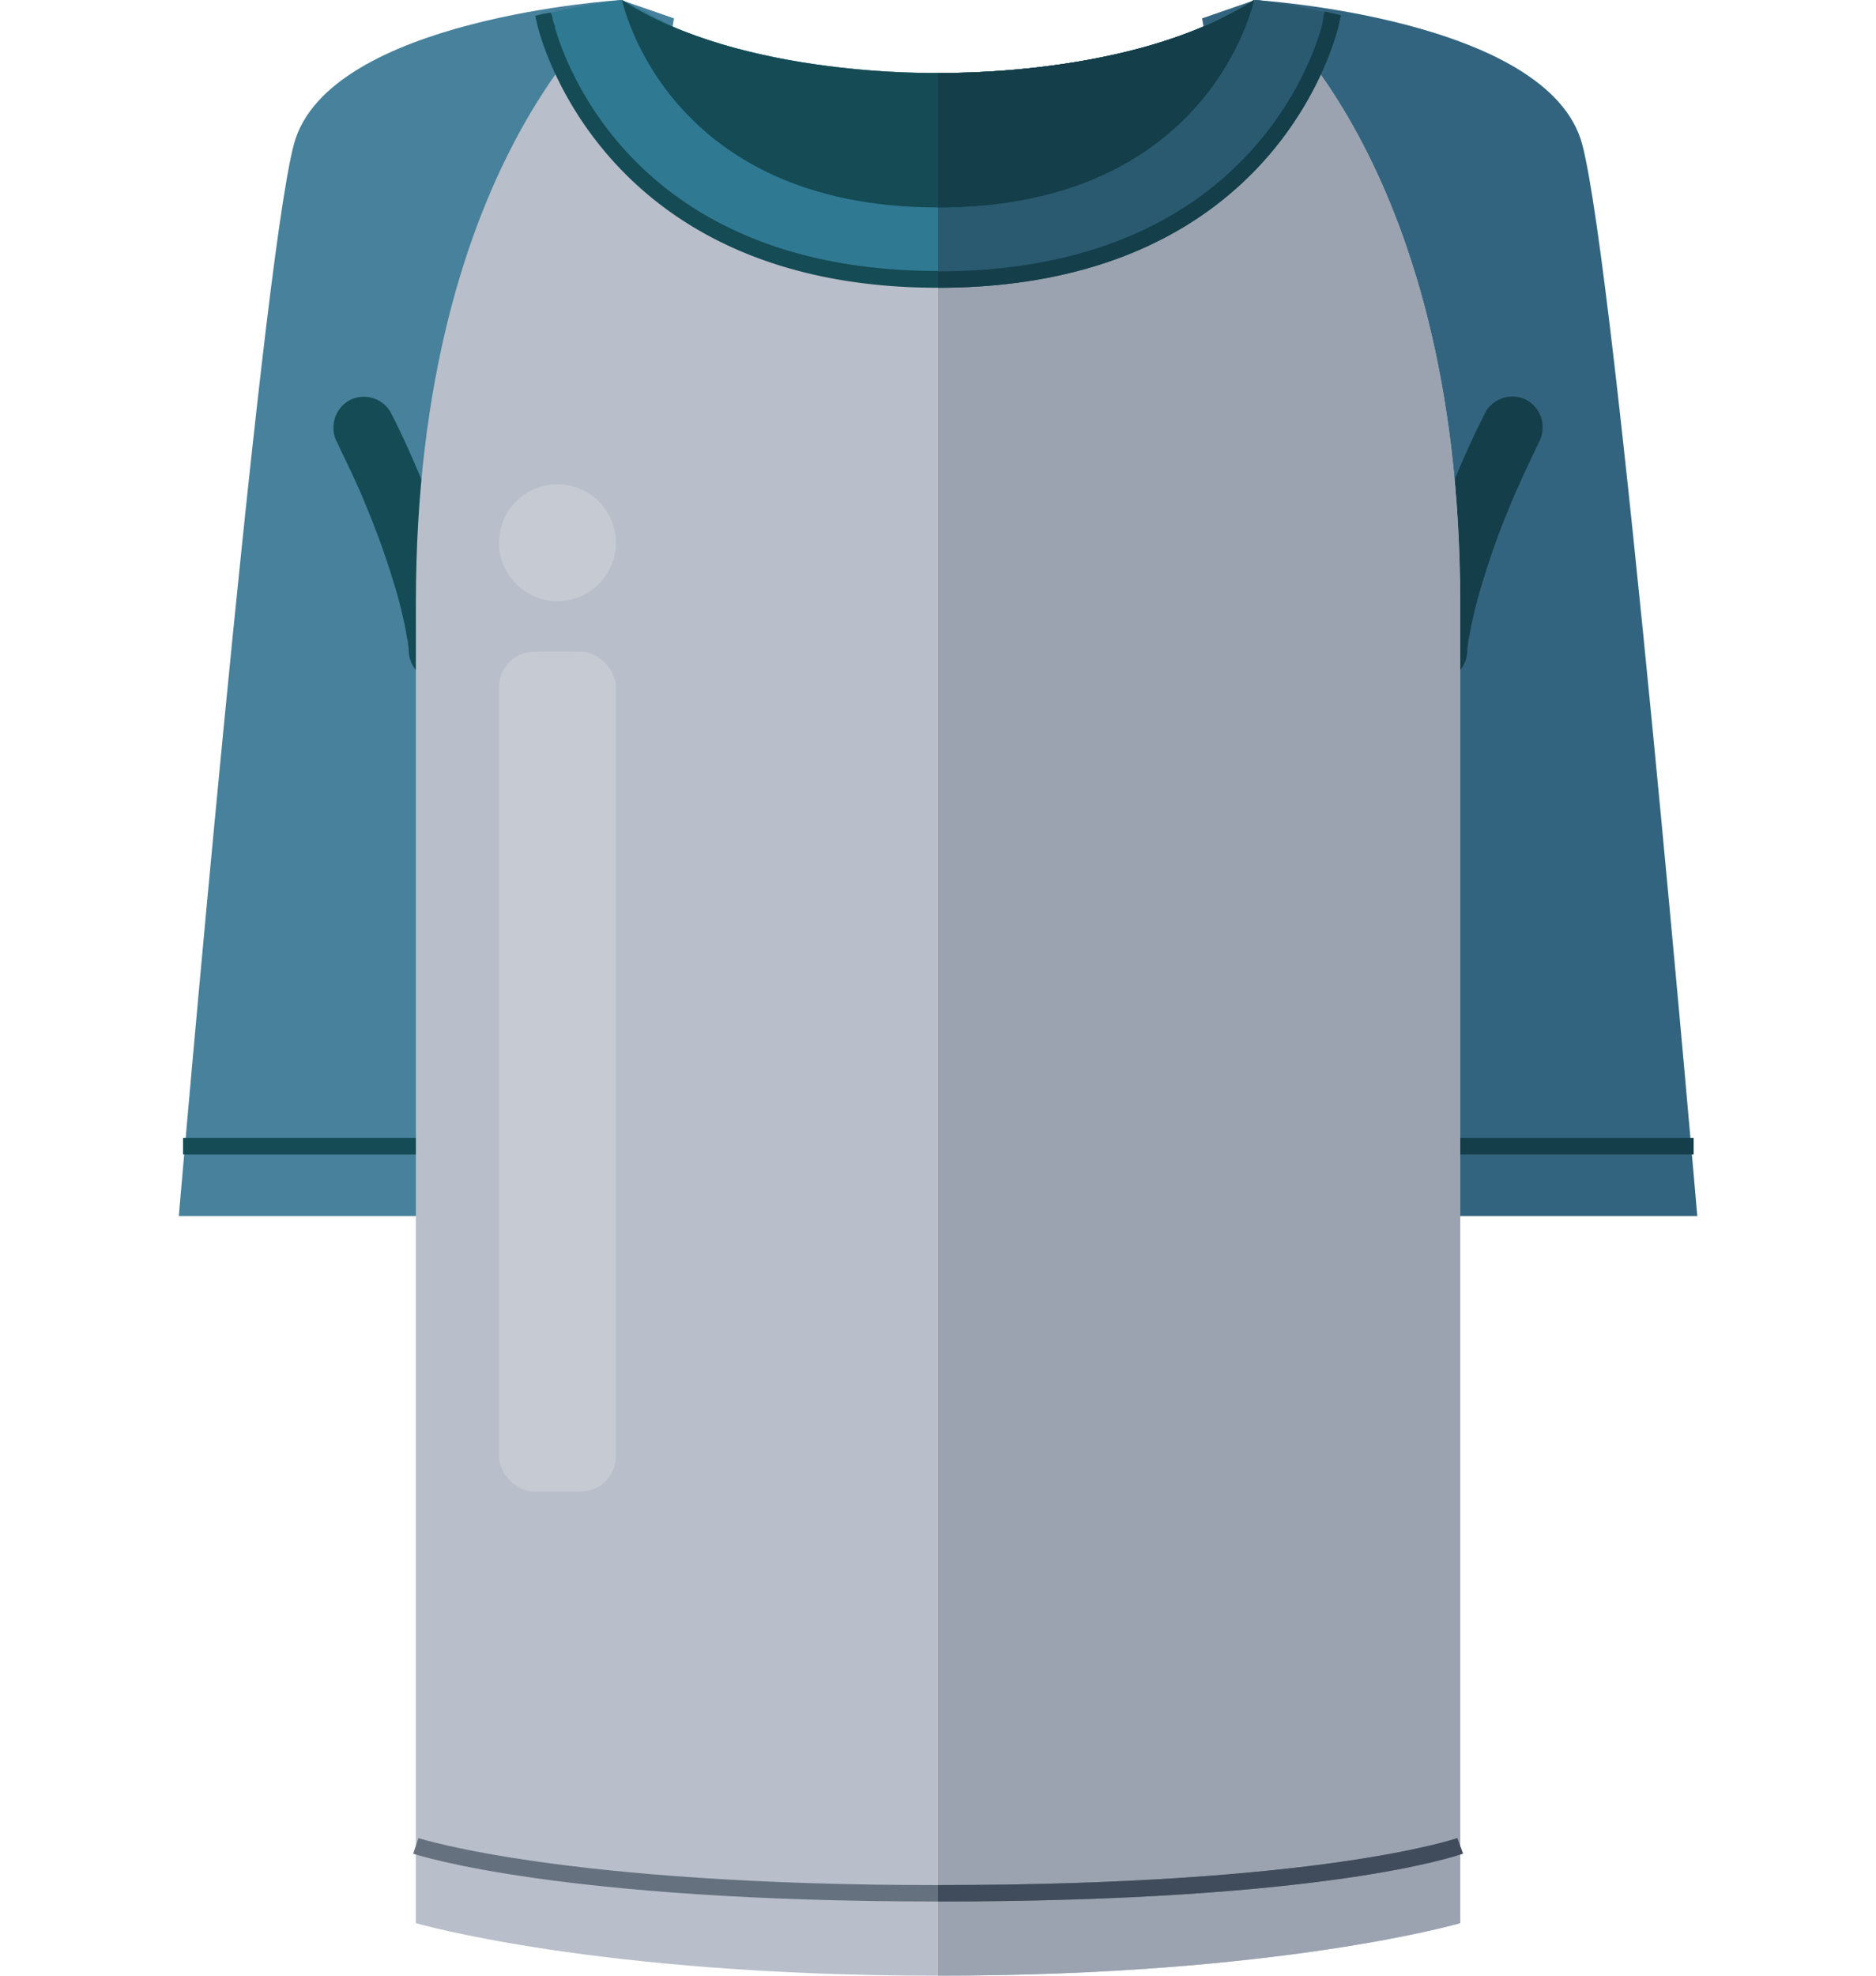 <svg id="Layer_1" data-name="Layer 1" xmlns="http://www.w3.org/2000/svg" viewBox="0 0 190 200"><defs><style>.cls-1{fill:#47819b;}.cls-2{fill:#33647f;}.cls-3{fill:#143e49;}.cls-4{fill:#144b54;}.cls-5{fill:#b8beca;}.cls-6{fill:#9aa3af;}.cls-7{fill:#307993;}.cls-8{fill:#2a5a70;}.cls-9{fill:#65717f;}.cls-10{fill:#404c5b;}.cls-11{fill:#c5cad3;}</style></defs><path class="cls-1" d="M62.9,0S33.2,1.82,29.77,14.59,18.11,123.1,18.11,123.1h29.5L68.26,1.86Z"/><path class="cls-2" d="M127.11,0s29.7,1.82,33.13,14.59S171.9,123.1,171.9,123.1H142.4L121.75,1.86Z"/><rect class="cls-3" x="145.88" y="115.2" width="25.65" height="1.66"/><rect class="cls-4" x="18.54" y="115.2" width="25.65" height="1.66"/><path class="cls-3" d="M150.49,41.66c-1.42,2.74-2.65,5.59-3.81,8.46a57.41,57.41,0,0,0-4.29,15.75A3.14,3.14,0,0,0,145.5,69a3.19,3.19,0,0,0,3.11-3.11c0-.3.06-.6.1-.89-.08.61,0-.27.07-.39q.15-.95.36-1.86.42-1.92,1-3.78a75.56,75.56,0,0,1,2.55-7.18c.1-.27.22-.54.33-.81.25-.62-.17.38.12-.28.2-.48.41-1,.62-1.42.35-.8.71-1.58,1.08-2.36s.67-1.41,1-2.11a3.18,3.18,0,0,0-1.11-4.25,3.14,3.14,0,0,0-4.26,1.12Z"/><path class="cls-4" d="M39.52,41.66c1.42,2.74,2.65,5.59,3.81,8.46a57.06,57.06,0,0,1,4.29,15.75A3.13,3.13,0,0,1,44.51,69a3.19,3.19,0,0,1-3.11-3.11c0-.3-.06-.6-.1-.89.08.61,0-.27-.07-.39q-.15-.95-.36-1.86c-.27-1.28-.61-2.54-1-3.78-.73-2.44-1.6-4.83-2.55-7.18L37,51c-.26-.62.16.38-.12-.28-.21-.48-.41-1-.62-1.42-.35-.8-.71-1.58-1.09-2.36s-.67-1.41-1-2.11a3.18,3.18,0,0,1,1.12-4.25,3.13,3.13,0,0,1,4.25,1.12Z"/><path class="cls-5" d="M127,0C114.93,7.88,95,7.38,95,7.38S75.09,7.88,63,0c0,0-20.88,15.61-20.88,61.06V194.68S60.32,200,95,200s52.88-5.32,52.88-5.32V61.06C147.89,15.61,127,0,127,0Z"/><path class="cls-6" d="M147.89,194.68V61.06C147.89,15.61,127,0,127,0,114.93,7.88,95,7.38,95,7.38V200C129.7,200,147.89,194.68,147.89,194.68Z"/><path class="cls-7" d="M127.21,0l-.12.06L127,0l-1.08.67-3,1.54C111,7.78,95,7.38,95,7.38s-14.85.37-26.67-4.6L63,0a59.61,59.61,0,0,0-7.8,1.42c.37,1.64,6.47,26.1,39.81,26.1h0c33.85,0,39.62-25.19,39.83-26.14A58.69,58.69,0,0,0,127.21,0Z"/><path class="cls-4" d="M135,1.36l-.87-.2h0c0,.15-.08.3-.13.45s0,0,0,0a3.21,3.21,0,0,1-.19,1.07.38.38,0,0,1,0,.1c-1.27,4.46-8.71,24.65-38.8,24.65S57.49,7.19,56.21,2.82h0c0-.06,0-.12,0-.17a3.72,3.72,0,0,1-.29-1,2.32,2.32,0,0,1-.13-.37L55,1.4l-.79.2.18.79C54.63,3.48,60.83,29.13,95,29.13c34.42,0,40.39-25.7,40.63-26.79l.17-.79Z"/><path class="cls-8" d="M127.09.06,127,0l-1.08.67-3,1.54C111,7.77,95.1,7.38,95,7.38V27.52c33.84,0,39.61-25.19,39.82-26.14A58.69,58.69,0,0,0,127.21,0Z"/><path class="cls-4" d="M95,7.38h0S75.09,7.88,63,0c0,0,4.29,21,32,21h0c27.72,0,32-21,32-21C114.93,7.88,95,7.38,95,7.38Z"/><path class="cls-3" d="M95,7.38h0V21h0c27.72,0,32-21,32-21C114.93,7.88,95,7.38,95,7.38Z"/><path class="cls-3" d="M134.16,1.16h0c0,.15-.08.3-.13.45s0,0,0,0a3.21,3.21,0,0,1-.19,1.07.38.38,0,0,1,0,.1C132.53,7.28,125.09,27.47,95,27.47v1.66c34.42,0,40.39-25.7,40.63-26.79l.17-.79L135,1.36Z"/><path class="cls-9" d="M95,192.49c-38.15,0-52.55-4.65-53.15-4.84l.53-1.58c.14.05,14.8,4.76,52.62,4.76,39.13,0,52.46-4.7,52.6-4.75l.57,1.56C147.64,187.83,134.53,192.49,95,192.49Z"/><path class="cls-10" d="M95,192.49c39.51,0,52.62-4.66,53.16-4.85l-.57-1.56c-.14,0-13.47,4.75-52.59,4.75Z"/><rect class="cls-11" x="50.54" y="65.97" width="11.84" height="85.02" rx="3.57"/><circle class="cls-11" cx="56.46" cy="54.94" r="5.92"/></svg>